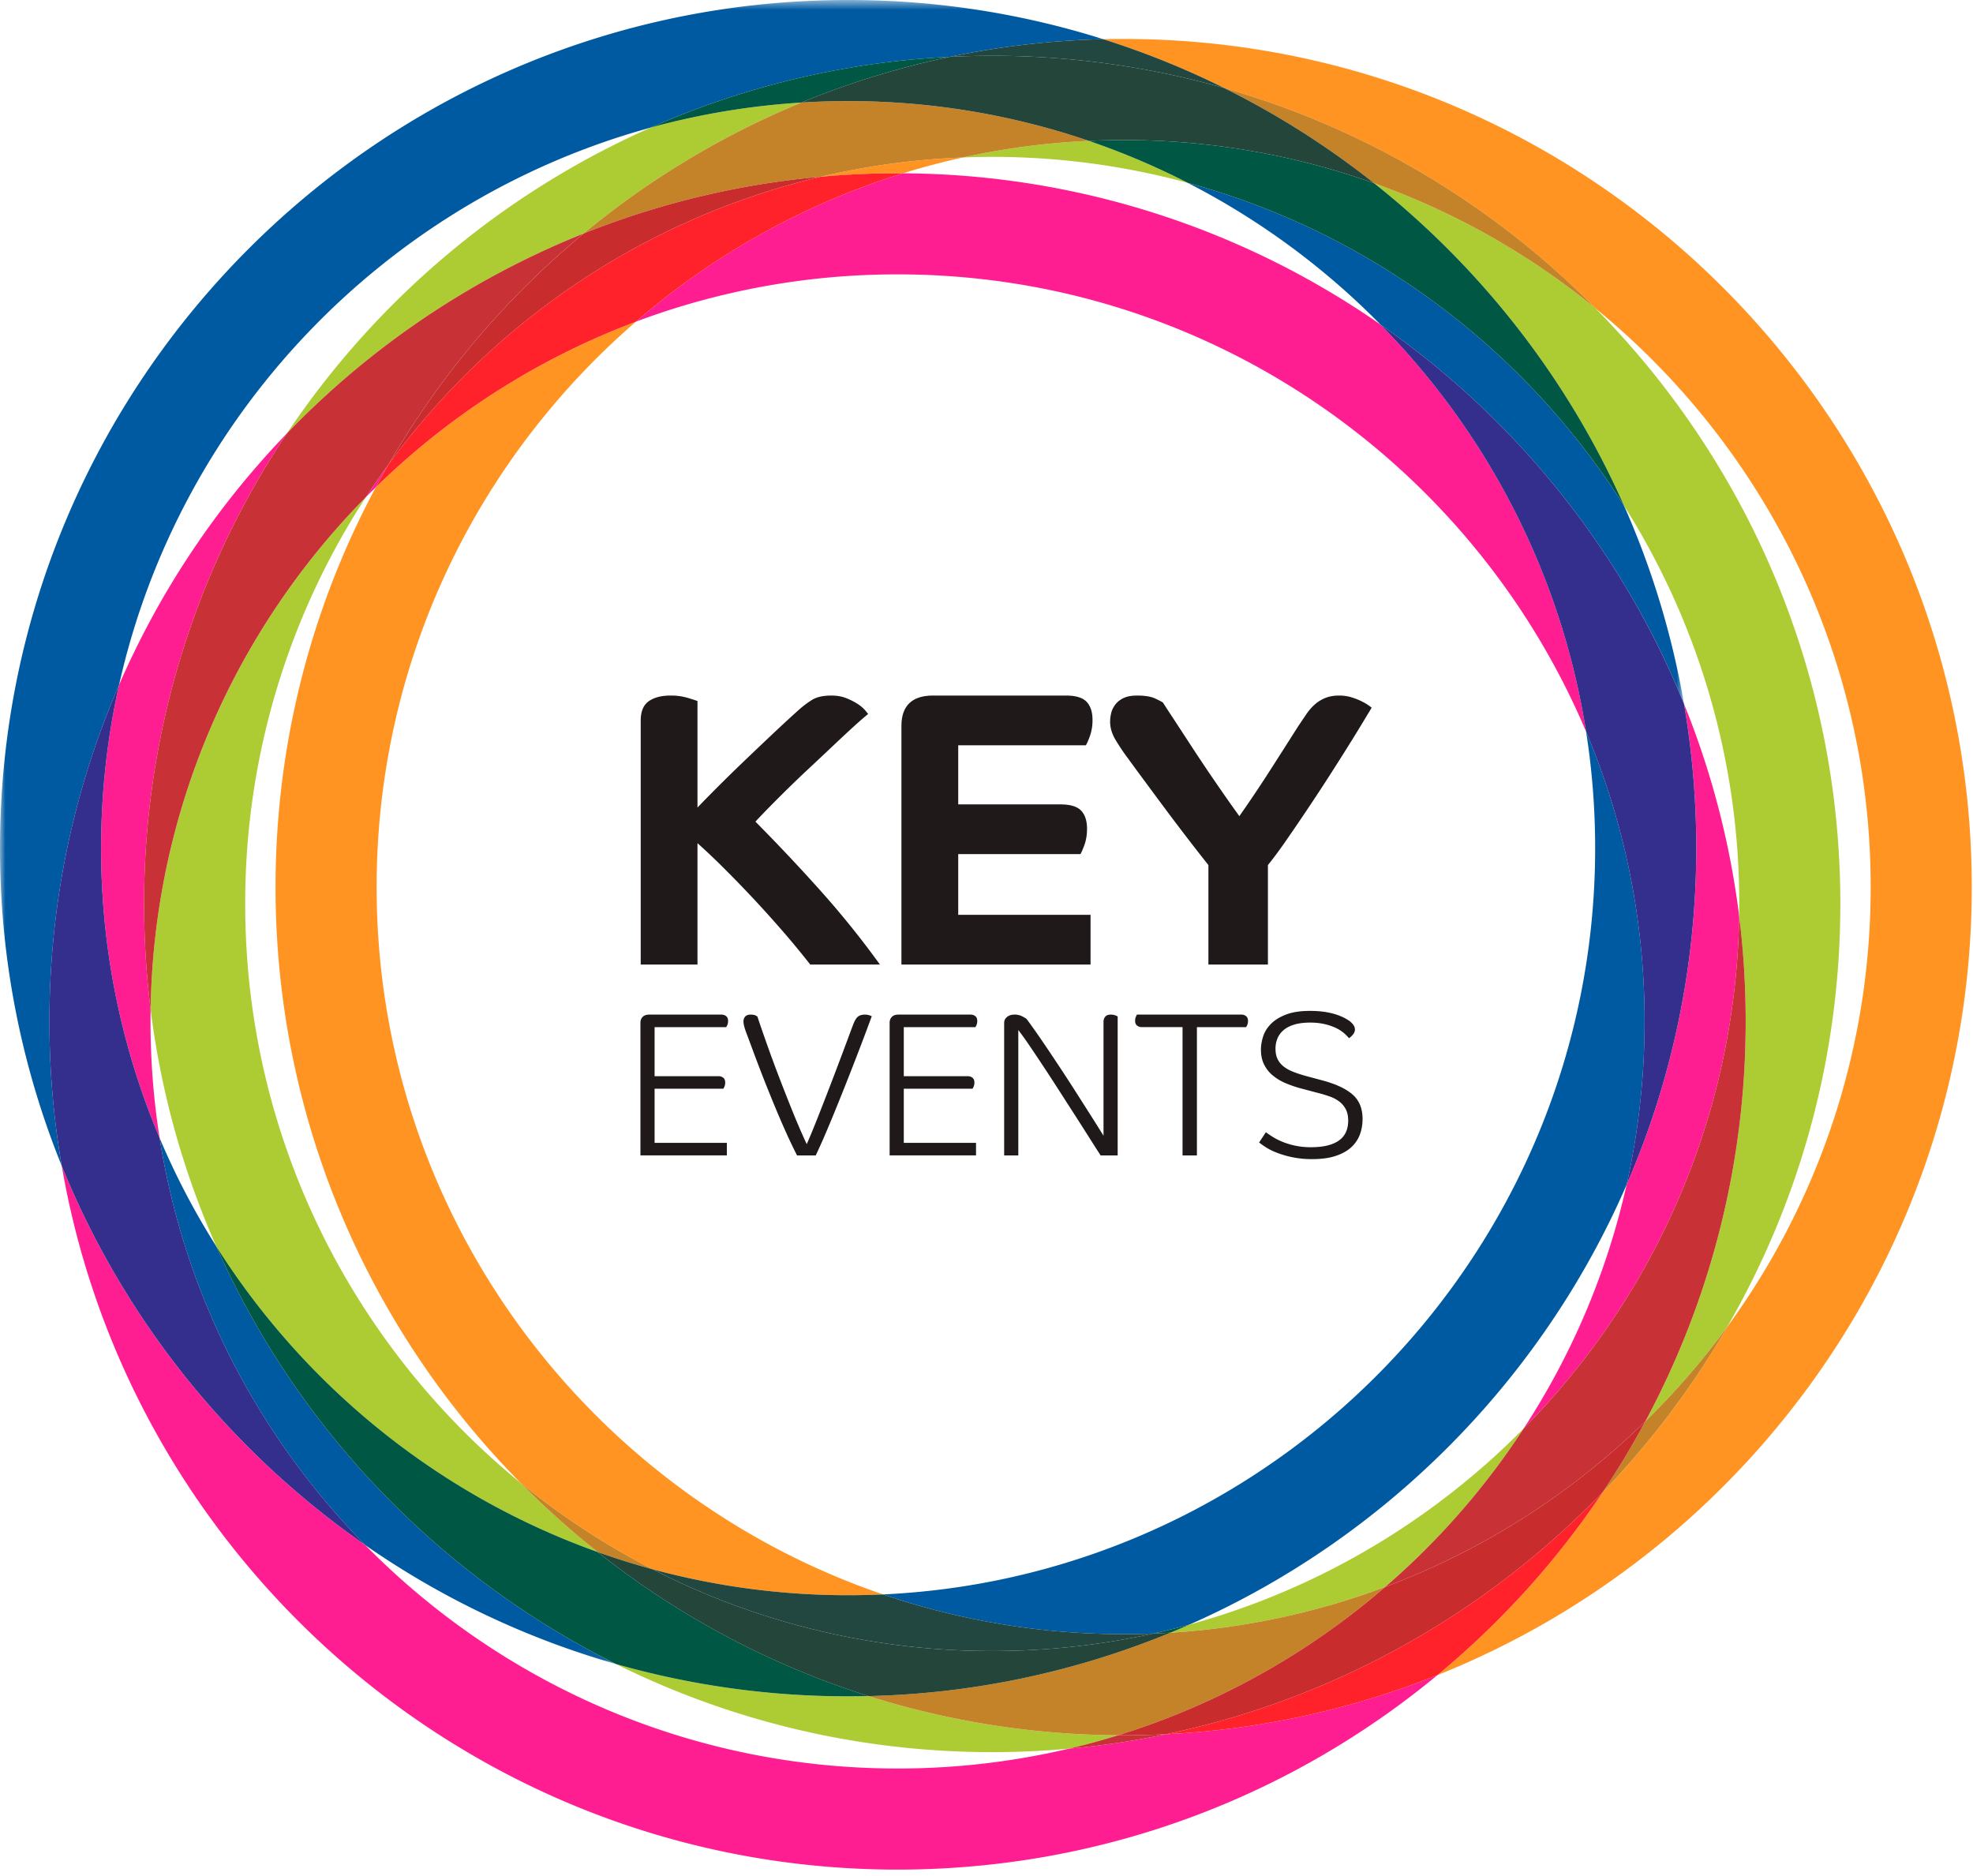 <svg width="183" height="174" viewBox="0 0 183 174" xmlns="http://www.w3.org/2000/svg" xmlns:xlink="http://www.w3.org/1999/xlink"><title>icon-event-key-events</title><defs><path id="a" d="M0 154.935V.597h156.194v154.338z"/></defs><g fill="none" fill-rule="evenodd"><g transform="translate(0 -.597)"><mask id="b" fill="#fff"><use xlink:href="#a"/></mask><path d="M14.805 106.144c2.294 14.591 9.156 27.678 19.074 37.759a78.387 78.387 0 0 0 23.259 11.032c-16.431-8.167-29.62-21.909-37.075-38.739a69.086 69.086 0 0 1-5.258-10.052m132.309-37.685c.553 3.52.84 7.13.84 10.803 0 37.123-29.342 67.519-66.051 69.215a69.036 69.036 0 0 0 22.32 3.688c.909 0 1.817-.018 2.718-.053a69.485 69.485 0 0 0 3.38-.835c18.11-7.992 32.663-22.625 40.549-40.793a69.203 69.203 0 0 0 1.669-15.149 68.907 68.907 0 0 0-5.425-26.876m-36.948-50.902a69.663 69.663 0 0 1 17.875 13.141c12.494 8.684 22.363 20.895 28.153 35.176a78 78 0 0 0-5.555-18.36c-9.158-14.488-23.537-25.36-40.473-29.957M78.666.597C35.292.597 0 35.885 0 79.262a78.274 78.274 0 0 0 5.725 29.465 78.942 78.942 0 0 1-1.14-13.392c0-11.086 2.304-21.64 6.459-31.214 5.598-25.013 24.762-44.966 49.332-51.697a78.118 78.118 0 0 1 27.73-6.555 78.558 78.558 0 0 1 14.222-1.638A78.418 78.418 0 0 0 78.667.597" fill="#005AA1" mask="url(#b)"/></g><path d="M5.726 108.13c6.375 37.02 38.712 65.273 77.525 65.273 19.005 0 36.459-6.774 50.07-18.036a78.106 78.106 0 0 1-25.174 5.48 78.118 78.118 0 0 1-9.016 1.343 69.227 69.227 0 0 1-15.88 1.837c-19.306 0-36.796-7.94-49.373-20.721-12.494-8.685-22.363-20.894-28.152-35.177m150.468-42.852a78.895 78.895 0 0 1 1.139 13.388c0 11.088-2.305 21.645-6.463 31.222a68.934 68.934 0 0 1-9.536 22.59c12.11-12.273 19.684-29.032 19.976-47.526a78.11 78.11 0 0 0-5.117-19.673M36.05 43.053a69.038 69.038 0 0 0-2.105 3.05c.3-.304.605-.608.913-.908.387-.721.784-1.434 1.193-2.142m-9.446-2.85a78.948 78.948 0 0 0-15.562 23.32 69.252 69.252 0 0 0-1.666 15.141 68.89 68.89 0 0 0 5.428 26.881 69.405 69.405 0 0 1-.835-11.918 79.269 79.269 0 0 1-.604-9.787 78.23 78.23 0 0 1 13.24-43.636m57.15-24.13a69.246 69.246 0 0 0-24.77 13.76 68.94 68.94 0 0 1 24.265-4.386c28.68 0 53.345 17.518 63.863 42.413-2.293-14.59-9.156-27.68-19.073-37.761a78.227 78.227 0 0 0-44.284-14.026" fill="#FF1E92"/><path d="M11.044 63.523c-4.156 9.575-6.46 20.13-6.46 31.214 0 4.566.392 9.04 1.142 13.392 5.79 14.283 15.659 26.492 28.153 35.176-9.918-10.08-16.78-23.169-19.074-37.759a68.892 68.892 0 0 1-5.428-26.882c0-5.2.575-10.264 1.667-15.14M128.04 30.102c9.918 10.08 16.779 23.17 19.073 37.76a68.902 68.902 0 0 1 5.424 26.876 69.28 69.28 0 0 1-1.668 15.15c4.157-9.578 6.463-20.136 6.463-31.224 0-4.56-.392-9.035-1.14-13.386-5.79-14.284-15.658-26.494-28.152-35.177" fill="#342E8C"/><path d="M57.139 154.338c10.52 5.227 22.37 8.17 34.893 8.17 2.392 0 4.76-.108 7.1-.319a67.907 67.907 0 0 0 4.58-1.246 78.342 78.342 0 0 1-23.151-3.633 78.504 78.504 0 0 1-23.422-2.972M33.944 46.105c-12.108 12.274-19.68 29.03-19.972 47.524a78.026 78.026 0 0 0 6.092 21.97c8.226 13.008 20.659 23.1 35.374 28.35a79.47 79.47 0 0 1-7.157-6.417C32.705 124.817 22.743 105.47 22.743 83.84a68.897 68.897 0 0 1 11.2-37.736M74.332 9.511a68.87 68.87 0 0 0-13.955 2.316c-13.771 6.077-25.48 15.99-33.77 28.378a78.972 78.972 0 0 1 27.542-18.553A78.779 78.779 0 0 1 74.33 9.511" fill="#ADCC34"/><path d="M20.063 115.6c7.455 16.83 20.643 30.571 37.075 38.738a78.514 78.514 0 0 0 23.422 2.97 78.534 78.534 0 0 1-25.123-13.359c-14.715-5.25-27.147-15.342-35.374-28.35M88.106 5.271a78.135 78.135 0 0 0-27.73 6.556 68.918 68.918 0 0 1 13.955-2.316 78.076 78.076 0 0 1 13.775-4.24" fill="#005743"/><path d="M108.147 160.848a79.83 79.83 0 0 1-4.435.095 68.202 68.202 0 0 1-4.58 1.247 78.401 78.401 0 0 0 9.015-1.342m-54-139.196a78.939 78.939 0 0 0-27.54 18.552A78.235 78.235 0 0 0 13.364 83.84c0 3.314.206 6.579.606 9.787.292-18.493 7.864-35.25 19.972-47.523a69.905 69.905 0 0 1 2.106-3.05 79.294 79.294 0 0 1 18.097-21.403" fill="#C83135"/><path d="M141.335 132.477c-8.443 8.56-19.092 14.937-31.014 18.203-.586.258-1.173.51-1.765.753a68.806 68.806 0 0 0 19.925-4.248 69.794 69.794 0 0 0 12.854-14.708m-13.882-115.48a79.135 79.135 0 0 1 23.187 29.92 68.893 68.893 0 0 1 10.67 38.034c.4 3.208.606 6.472.606 9.787 0 13.401-3.368 26.031-9.304 37.087a69.838 69.838 0 0 0 7.584-8.749c6.677-11.556 10.5-24.957 10.5-39.235 0-21.514-8.68-41.039-22.724-55.255a69.264 69.264 0 0 0-20.52-11.59m-26.467-3.932a69.199 69.199 0 0 0-11.672 1.541 69.123 69.123 0 0 1 20.853 2.355 68.895 68.895 0 0 0-9.181-3.896" fill="#ADCC34"/><path d="M110.321 150.68a68.918 68.918 0 0 1-3.38.835c.54-.022 1.077-.049 1.614-.082.594-.245 1.18-.494 1.766-.753m-6.1-137.69a69.48 69.48 0 0 0-3.235.074 68.99 68.99 0 0 1 9.18 3.895c16.935 4.598 31.314 15.47 40.473 29.956-5.21-11.762-13.224-22.022-23.186-29.92a68.957 68.957 0 0 0-23.232-4.006" fill="#005743"/><path d="M161.31 84.95c-.292 18.495-7.867 35.253-19.975 47.527a69.879 69.879 0 0 1-12.854 14.708 69.467 69.467 0 0 0 24.13-15.36c5.935-11.056 9.304-23.686 9.304-37.087 0-3.315-.206-6.58-.605-9.788" fill="#C83135"/><path d="M104.222 3.612c-.632 0-1.264.008-1.893.022A78.341 78.341 0 0 1 113.56 8.17c13.207 3.765 25.012 10.902 34.41 20.417 15.577 12.715 25.54 32.063 25.54 53.691 0 15.24-4.946 29.346-13.315 40.798a79.174 79.174 0 0 1-11.522 15.301 79.371 79.371 0 0 1-15.352 16.99c29.012-11.594 49.565-39.987 49.565-73.089 0-43.376-35.287-78.665-78.665-78.665" fill="#FF9422"/><path d="M102.329 3.635a78.548 78.548 0 0 0-14.223 1.637c1.3-.064 2.609-.096 3.924-.096a78.429 78.429 0 0 1 21.53 2.994 78.189 78.189 0 0 0-11.231-4.535" fill="#214740"/><path d="M148.674 138.376c-10.761 11.172-24.79 19.181-40.526 22.471a78.094 78.094 0 0 0 25.173-5.48 79.328 79.328 0 0 0 15.353-16.99" fill="#FF222B"/><path d="M58.986 29.834a69.459 69.459 0 0 0-24.129 15.362c-5.933 11.054-9.3 23.683-9.3 37.082 0 21.513 8.68 41.039 22.724 55.255a69.39 69.39 0 0 0 12.25 8.014 69.12 69.12 0 0 0 18.136 2.408c1.085 0 2.163-.026 3.235-.075-27.29-9.31-46.969-35.2-46.969-65.602 0-20.933 9.331-39.728 24.053-52.444m30.326-15.23a69.04 69.04 0 0 0-13.174 1.788 79.28 79.28 0 0 1 7.113-.32c.17 0 .337 0 .506.002a68.856 68.856 0 0 1 5.555-1.47" fill="#FF9422"/><path d="M60.53 145.547a68.876 68.876 0 0 0 31.501 7.583 69.33 69.33 0 0 0 14.91-1.615c-.902.035-1.809.052-2.719.052a69.045 69.045 0 0 1-22.32-3.687 70.86 70.86 0 0 1-3.235.074 69.18 69.18 0 0 1-18.137-2.407" fill="#214740"/><path d="M83.25 16.072a79.26 79.26 0 0 0-7.111.32c-16.348 3.85-30.477 13.505-40.09 26.662-.407.707-.805 1.42-1.192 2.141a69.475 69.475 0 0 1 24.129-15.36 69.263 69.263 0 0 1 24.77-13.76c-.17-.002-.336-.003-.505-.003" fill="#FF222B"/><path d="M78.667 9.377c-1.455 0-2.902.045-4.335.134a78.784 78.784 0 0 0-20.185 12.14 78.148 78.148 0 0 1 21.992-5.26 69.028 69.028 0 0 1 13.174-1.786 69.108 69.108 0 0 1 11.673-1.54 68.98 68.98 0 0 0-22.32-3.688m34.895-1.208a78.843 78.843 0 0 1 13.893 8.827 69.28 69.28 0 0 1 20.519 11.59c-9.4-9.515-21.203-16.652-34.412-20.417" fill="#C48328"/><path d="M92.031 5.175c-1.316 0-2.625.033-3.926.097A78.089 78.089 0 0 0 74.331 9.51a70.787 70.787 0 0 1 4.336-.134 69.002 69.002 0 0 1 22.318 3.688 69.501 69.501 0 0 1 3.237-.075 68.98 68.98 0 0 1 23.231 4.005A78.797 78.797 0 0 0 113.56 8.17a78.427 78.427 0 0 0-21.529-2.995" fill="#23453A"/><path d="M76.139 16.391a78.056 78.056 0 0 0-21.991 5.26A79.28 79.28 0 0 0 36.05 43.054c9.612-13.157 23.74-22.812 40.089-26.663" fill="#C82C2D"/><path d="M128.481 147.186a68.86 68.86 0 0 1-19.926 4.248 78.209 78.209 0 0 1-27.994 5.876 78.33 78.33 0 0 0 23.151 3.633 69.258 69.258 0 0 0 24.77-13.757m-80.2-9.653a79.627 79.627 0 0 0 7.155 6.417 69.224 69.224 0 0 0 5.094 1.597 69.371 69.371 0 0 1-12.25-8.014m111.915-14.456a69.98 69.98 0 0 1-7.584 8.749 79.02 79.02 0 0 1-3.939 6.55 79.193 79.193 0 0 0 11.523-15.3" fill="#C48328"/><path d="M55.437 143.95a78.586 78.586 0 0 0 25.123 13.36 78.188 78.188 0 0 0 27.995-5.877c-.538.033-1.074.06-1.615.081a69.258 69.258 0 0 1-14.909 1.616 68.88 68.88 0 0 1-31.5-7.583 69.027 69.027 0 0 1-5.094-1.598" fill="#23453A"/><path d="M152.612 131.825a69.471 69.471 0 0 1-24.13 15.36 69.265 69.265 0 0 1-24.769 13.758l.51.002c1.316 0 2.623-.034 3.923-.098 15.738-3.29 29.767-11.298 40.528-22.472a78.664 78.664 0 0 0 3.938-6.55" fill="#C82C2D"/><path d="M66.636 99.814c.178 0 .327.048.448.144.12.094.18.243.18.447 0 .14-.022.26-.066.361-.044.102-.08.171-.105.21h-6.378V106h6.702v1.162h-8.015V94.865c0-.23.069-.412.209-.552.139-.14.342-.21.609-.21h6.683c.177 0 .327.047.448.143.12.095.18.245.18.447a.9.9 0 0 1-.066.362 1.79 1.79 0 0 1-.105.21h-6.645v4.55h5.92zm3.618-5.521c.24.724.529 1.562.866 2.513.336.952.704 1.952 1.104 3 .4 1.046.819 2.112 1.257 3.197a67.943 67.943 0 0 0 1.342 3.113c.114-.24.279-.625.494-1.152.216-.526.458-1.129.724-1.808a394.61 394.61 0 0 0 2.484-6.502c.236-.634.429-1.155.582-1.56.152-.407.307-.674.466-.8.159-.127.377-.19.657-.19.127 0 .244.015.352.046.108.032.2.067.276.105-.126.343-.301.812-.523 1.41a249.42 249.42 0 0 1-.762 2.007 294.353 294.353 0 0 1-1.932 4.893 163.84 163.84 0 0 1-1.02 2.457 51.589 51.589 0 0 1-.961 2.142h-1.732a47.653 47.653 0 0 1-1.02-2.133 83.59 83.59 0 0 1-.97-2.246 141.064 141.064 0 0 1-2.265-5.788c-.172-.457-.302-.806-.391-1.047a6.993 6.993 0 0 1-.257-.762 1.95 1.95 0 0 1-.066-.457c0-.178.054-.327.162-.447.108-.12.269-.18.486-.18.215 0 .376.027.485.085.107.057.162.092.162.104m19.495 5.521c.178 0 .327.048.447.144.12.094.182.243.182.447 0 .14-.023.26-.067.361-.044.102-.08.171-.105.21h-6.378V106h6.7v1.162h-8.013V94.865c0-.23.069-.412.209-.552.139-.14.342-.21.609-.21h6.683a.7.7 0 0 1 .447.143c.12.095.18.245.18.447a.883.883 0 0 1-.066.362 1.54 1.54 0 0 1-.104.21h-6.645v4.55h5.92zm12.337 7.35c-.33-.508-.707-1.098-1.133-1.771-.425-.672-.872-1.374-1.342-2.104-.47-.73-.95-1.475-1.437-2.237-.49-.761-.962-1.488-1.42-2.18a157.07 157.07 0 0 0-1.274-1.903 32.608 32.608 0 0 0-1.03-1.438v11.633h-1.312v-12.3c0-.215.089-.396.266-.542.178-.146.412-.22.705-.22.253 0 .476.049.666.144.19.095.336.18.438.257.203.266.47.635.8 1.104.33.47.698 1.006 1.104 1.609.407.603.838 1.25 1.295 1.942.456.692.913 1.397 1.37 2.113l1.352 2.123c.444.698.85 1.346 1.219 1.942V94.789c0-.203.053-.368.162-.496.107-.126.282-.19.523-.19.14 0 .264.019.37.057.109.038.195.076.258.114v12.89h-1.58zm3.827-11.9a.698.698 0 0 1-.447-.143c-.121-.095-.182-.244-.182-.447 0-.14.023-.26.067-.362.044-.1.08-.172.105-.21h9.672a.7.7 0 0 1 .447.143c.12.096.181.245.181.448 0 .14-.023.26-.067.362a1.711 1.711 0 0 1-.104.21h-4.569v11.898h-1.333V95.264h-3.77zm15.573-1.504c.56 0 1.047.035 1.466.104.42.07.781.16 1.086.267.304.108.552.216.742.324.19.108.336.2.437.276.178.152.3.29.363.41a.729.729 0 0 1 .094.332.737.737 0 0 1-.199.495 1.717 1.717 0 0 1-.352.324 4.439 4.439 0 0 0-.486-.486 3.265 3.265 0 0 0-.733-.466 5.225 5.225 0 0 0-1.028-.352 5.883 5.883 0 0 0-1.37-.143c-.559 0-1.04.061-1.448.181-.406.121-.739.292-1 .514-.26.222-.45.48-.57.771a2.461 2.461 0 0 0-.182.952c0 .381.064.702.191.961.127.261.307.486.543.676.234.191.526.356.876.495.348.14.752.273 1.21.4l1.56.42c1.231.33 2.154.764 2.77 1.303.615.54.924 1.292.924 2.256 0 .533-.086 1.026-.258 1.476a3.01 3.01 0 0 1-.819 1.18c-.374.337-.856.6-1.447.79-.59.191-1.298.286-2.122.286a8.89 8.89 0 0 1-3.342-.609 5.642 5.642 0 0 1-1.018-.514 8.634 8.634 0 0 1-.59-.419l.628-.952c.152.114.352.25.6.41.247.158.542.31.885.456a6.89 6.89 0 0 0 2.723.524c1.116 0 1.967-.203 2.551-.61.584-.406.876-1.028.876-1.865 0-.419-.077-.77-.229-1.057a2.124 2.124 0 0 0-.609-.714 3.223 3.223 0 0 0-.867-.457 12.253 12.253 0 0 0-1-.305l-1.656-.438a10.644 10.644 0 0 1-1.466-.504 4.697 4.697 0 0 1-1.189-.723 3.102 3.102 0 0 1-.79-1.01c-.19-.387-.286-.84-.286-1.36 0-.407.07-.823.21-1.248.138-.425.383-.812.732-1.16.35-.35.816-.636 1.4-.858.584-.222 1.313-.333 2.19-.333M64.693 74.898c.532-.557 1.18-1.216 1.942-1.979.763-.763 1.568-1.549 2.415-2.36a502.94 502.94 0 0 1 2.56-2.433c.86-.811 1.652-1.544 2.38-2.197a8.959 8.959 0 0 1 1.361-1.035c.423-.254 1.01-.382 1.761-.382.532 0 1.004.086 1.416.255.411.169.763.351 1.054.544.29.194.513.388.672.581.156.194.247.303.271.327-.362.291-.829.697-1.397 1.217-.57.521-1.194 1.102-1.87 1.743-.679.641-1.38 1.302-2.107 1.979-.727.678-1.416 1.338-2.07 1.979a129.88 129.88 0 0 0-1.78 1.779c-.532.545-.943.975-1.234 1.29a169.685 169.685 0 0 1 6.265 6.663 83.703 83.703 0 0 1 5.283 6.591h-6.464a78.899 78.899 0 0 0-2.578-3.123 109.804 109.804 0 0 0-5.61-5.992 60.286 60.286 0 0 0-2.27-2.142V89.46h-5.266V66.836c0-.847.248-1.446.745-1.797.496-.35 1.167-.527 2.015-.527a5.47 5.47 0 0 1 1.616.219c.472.145.768.242.89.29v9.877zm24.185 4.322v5.628h12.273v4.612H83.61V67.344c0-1.888.982-2.832 2.943-2.832h12.31c.92 0 1.562.194 1.924.581.363.388.545.944.545 1.67a4.38 4.38 0 0 1-.235 1.49c-.158.435-.285.726-.382.871H88.878v5.483h9.478c.919 0 1.56.195 1.924.581.364.388.545.945.545 1.671 0 .557-.08 1.053-.236 1.488-.158.436-.285.727-.381.872h-11.33zm15.76-8.861a19.557 19.557 0 0 1-1.162-1.725c-.34-.568-.51-1.131-.51-1.689 0-.29.038-.574.11-.853.073-.278.206-.538.4-.781.193-.242.447-.435.763-.58.314-.146.726-.219 1.234-.219.727 0 1.283.091 1.67.273.388.181.63.308.726.381.074.122.364.569.873 1.344.507.775 1.113 1.701 1.815 2.778a166.74 166.74 0 0 0 2.252 3.359 163.884 163.884 0 0 0 2.142 3.05 116.873 116.873 0 0 0 2.723-4.049 626.596 626.596 0 0 0 2.652-4.158c.29-.436.562-.84.817-1.216.254-.375.526-.69.816-.944.29-.255.617-.454.98-.599.364-.146.788-.219 1.272-.219.41 0 .792.055 1.144.164.35.109.659.23.926.363a4.883 4.883 0 0 1 .944.599l-.8 1.325c-.387.643-.852 1.399-1.397 2.27-.544.872-1.144 1.816-1.797 2.833a189.132 189.132 0 0 1-1.98 3.014c-.666.993-1.313 1.943-1.942 2.85a39.688 39.688 0 0 1-1.707 2.306v9.224h-5.52v-9.224a226.121 226.121 0 0 1-4.122-5.374 963.664 963.664 0 0 1-1.87-2.524 294.664 294.664 0 0 1-1.452-1.979" fill="#1F191A"/></g></svg>